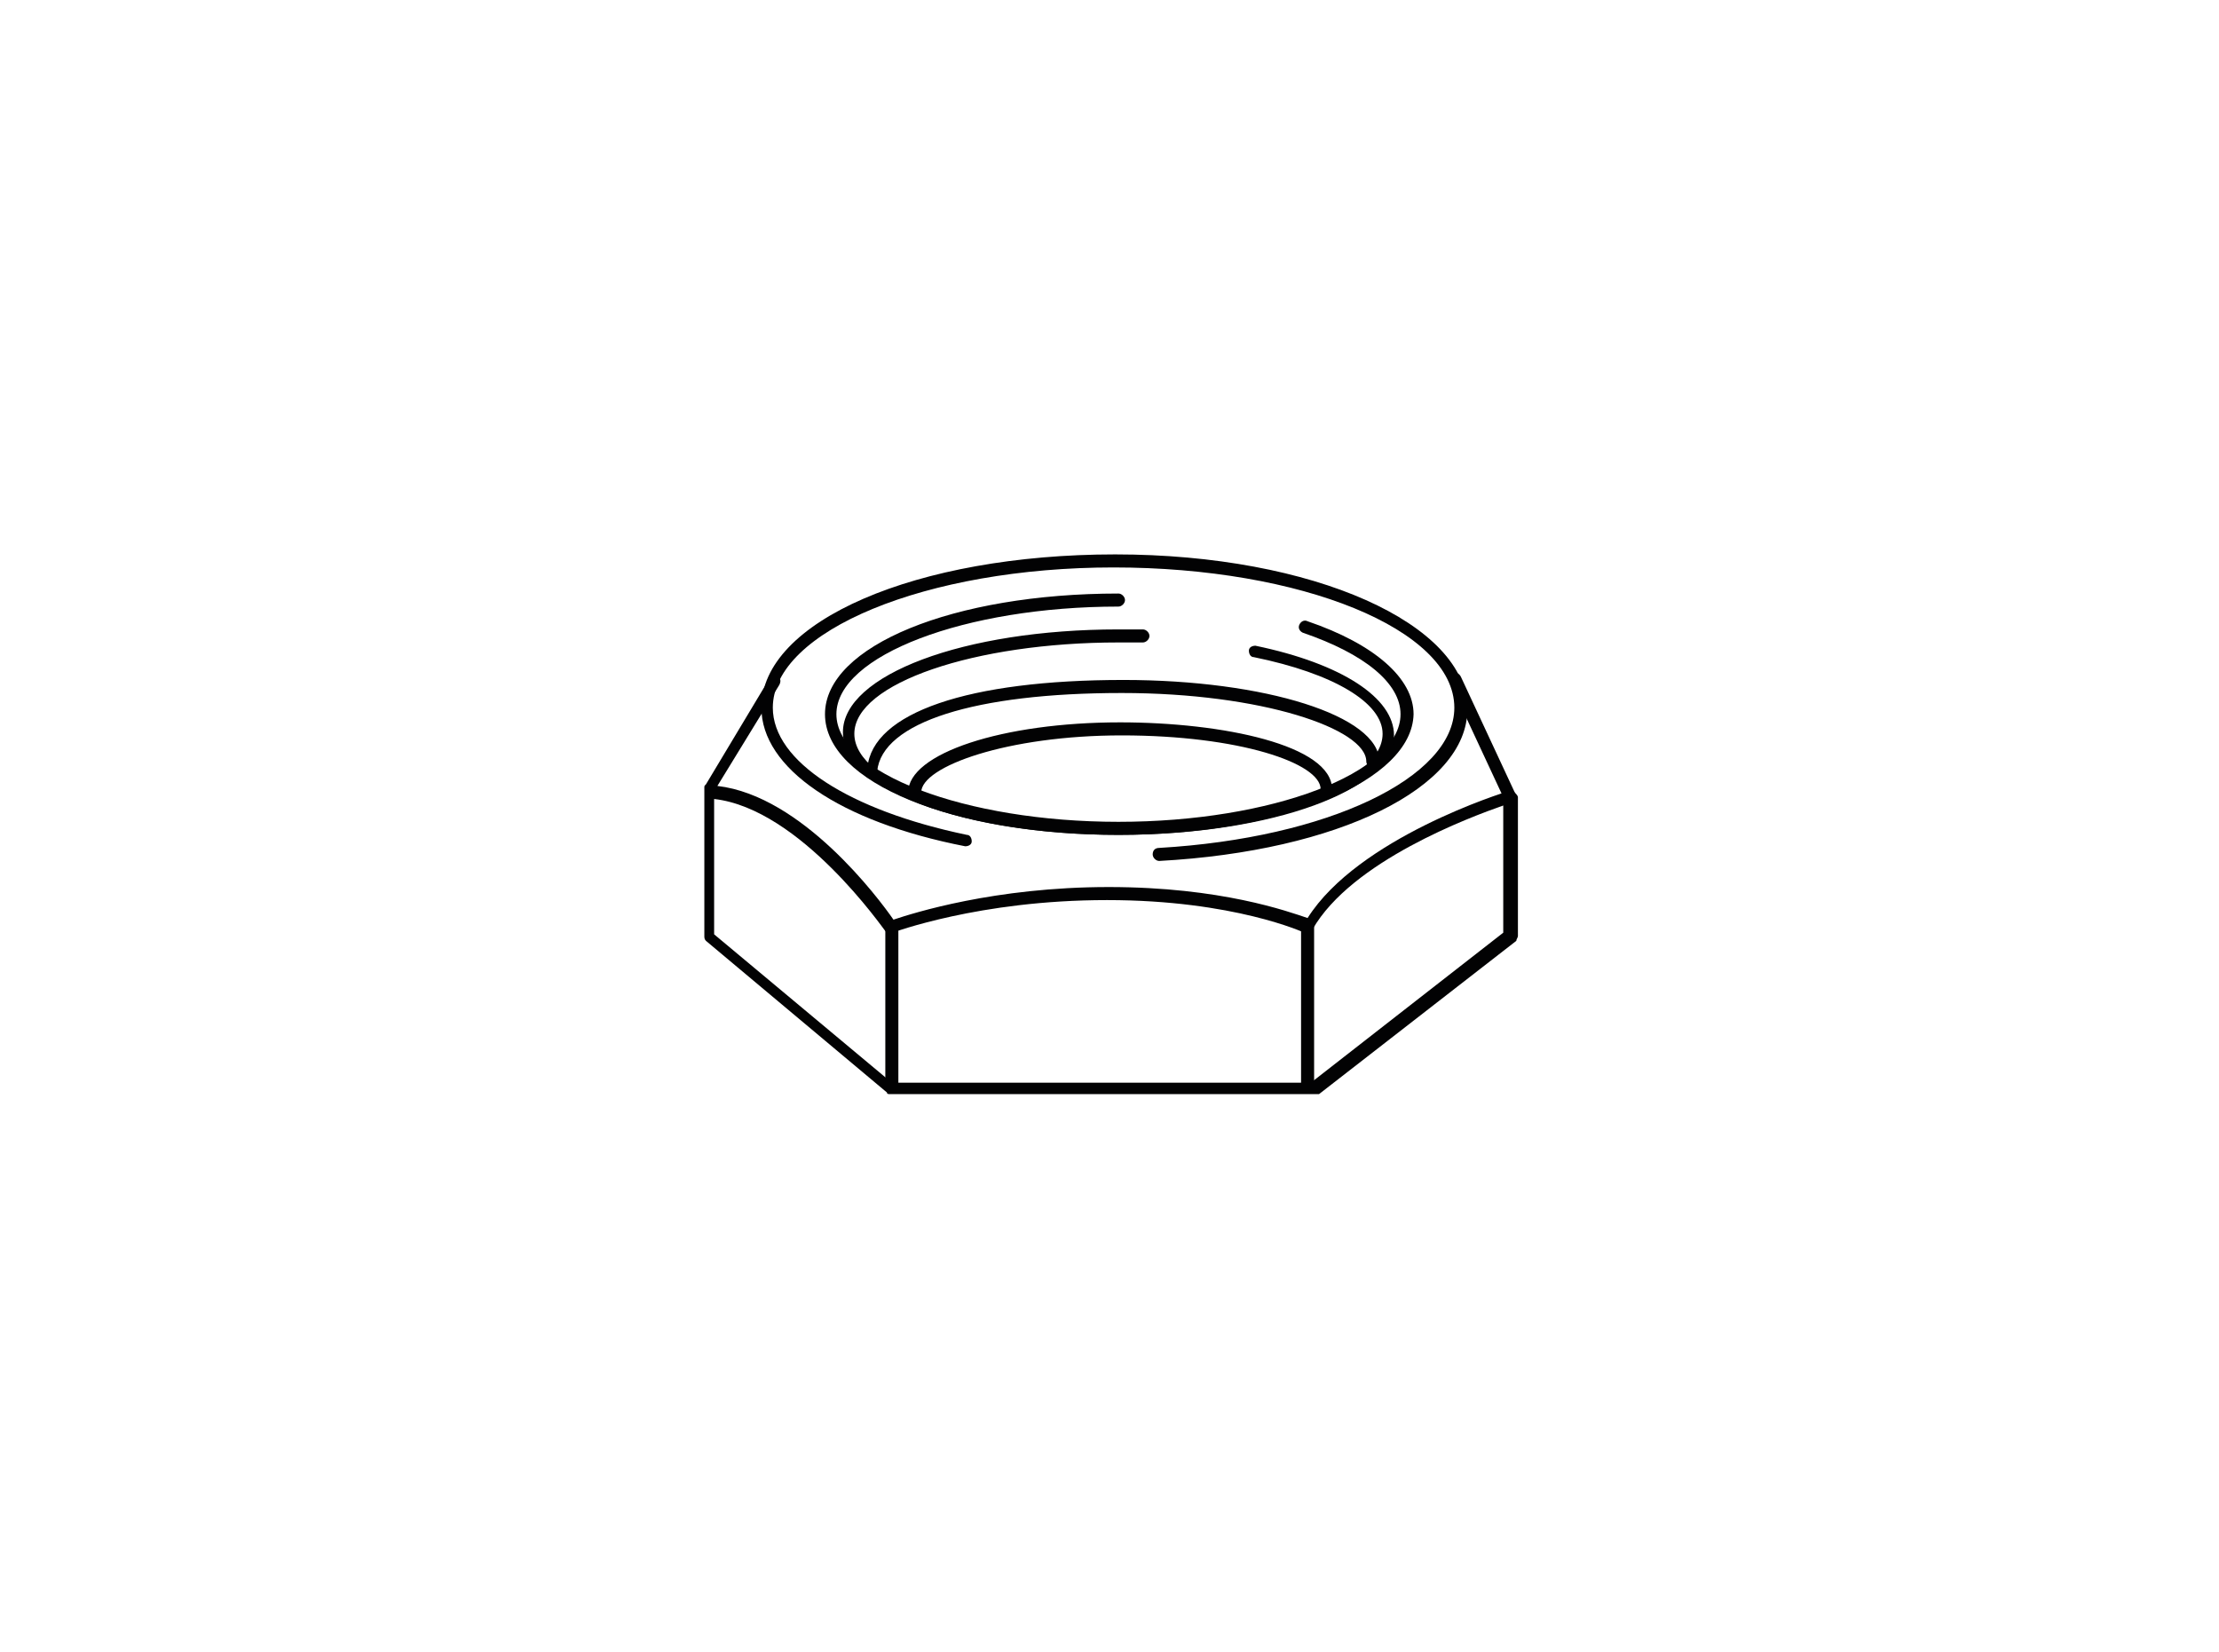 <?xml version="1.0" encoding="utf-8"?>
<svg xmlns="http://www.w3.org/2000/svg" xmlns:xlink="http://www.w3.org/1999/xlink" version="1.1" id="Layer_1" x="0px" y="0px" viewBox="0 0 136.1 101.3" style="enable-background:new 0 0 136.1 101.3;">
<style type="text/css">
	.st0{fill:#020203;}
</style>
<g>
	<path class="st0" d="M80.6,67.1h-26c-0.1,0-0.2,0-0.2-0.1l-11.1-9.3c-0.1-0.1-0.1-0.2-0.1-0.3v-9.1c0-0.1,0-0.1,0.1-0.2l3.9-6.5   c0.1-0.2,0.3-0.2,0.5-0.1c0.2,0.1,0.2,0.3,0.1,0.5L44,48.2c5.2,0.6,9.9,6.9,10.8,8.2c1.2-0.4,6.2-2,13.2-2c6.9,0,11,1.5,12.2,1.9   c3.1-4.9,12-7.7,12.4-7.8c0.1,0,0.2,0,0.3,0.1c0.1,0.1,0.2,0.2,0.2,0.3v8.5c0,0.1-0.1,0.2-0.1,0.3l-12.1,9.4   C80.7,67.1,80.6,67.1,80.6,67.1z M54.7,66.4h25.7l11.8-9.2v-7.8c-2,0.7-9.3,3.4-11.7,7.6c-0.1,0.2-0.3,0.2-0.5,0.2   c0,0-4.3-2-12.1-2c-7.9,0-13.1,2-13.2,2c-0.2,0.1-0.3,0-0.4-0.1c-0.1-0.1-5.2-7.5-10.5-8.1v8.3L54.7,66.4z"/>
	<path class="st0" d="M92.6,49.3c-0.1,0-0.3-0.1-0.3-0.2l-3.4-7.3c-0.1-0.2,0-0.4,0.2-0.5c0.2-0.1,0.4,0,0.5,0.2l3.4,7.3   c0.1,0.2,0,0.4-0.2,0.5C92.7,49.3,92.7,49.3,92.6,49.3z"/>
	<path class="st0" d="M71.1,52.8c-0.2,0-0.4-0.2-0.4-0.4c0-0.2,0.1-0.4,0.4-0.4c10.3-0.6,18.1-4.3,18.1-8.6c0-4.8-9.4-8.6-20.9-8.6   s-20.9,3.9-20.9,8.6c0,3.3,4.7,6.3,11.9,7.8c0.2,0,0.3,0.2,0.3,0.4c0,0.2-0.2,0.3-0.4,0.3c-7.7-1.5-12.5-4.8-12.5-8.5   c0-5.3,9.5-9.4,21.7-9.4S90,38.3,90,43.5C90,48.3,82.1,52.2,71.1,52.8C71.2,52.8,71.1,52.8,71.1,52.8z"/>
	<path class="st0" d="M68.6,51.2c-10.1,0-18-3.2-18-7.4s7.9-7.4,18-7.4c0.2,0,0.4,0.2,0.4,0.4s-0.2,0.4-0.4,0.4   c-9.4,0-17.3,3-17.3,6.6s7.9,6.6,17.3,6.6c9.4,0,17.3-3,17.3-6.6c0-1.9-2.2-3.7-6-5c-0.2-0.1-0.3-0.3-0.2-0.5   c0.1-0.2,0.3-0.3,0.5-0.2c4.1,1.4,6.5,3.5,6.5,5.7C86.6,47.9,78.7,51.2,68.6,51.2z"/>
	<path class="st0" d="M68.6,51.2c-9.5,0-16.9-2.8-16.9-6.3s7.4-6.3,16.9-6.3c0.5,0,1,0,1.5,0c0.2,0,0.4,0.2,0.4,0.4   s-0.2,0.4-0.4,0.4c-0.5,0-1,0-1.5,0c-8.8,0-16.2,2.5-16.2,5.6s7.4,5.6,16.2,5.6c8.8,0,16.2-2.5,16.2-5.6c0-1.9-3-3.7-7.9-4.7   c-0.2,0-0.3-0.2-0.3-0.4s0.2-0.3,0.4-0.3c5.3,1.1,8.5,3.2,8.5,5.5C85.5,48.4,78.1,51.2,68.6,51.2z"/>
	<path class="st0" d="M53.6,47.5C53.5,47.5,53.5,47.5,53.6,47.5c-0.2,0-0.4-0.2-0.4-0.4c0.3-3.4,6.2-5.4,15.7-5.4   c8.7,0,15.7,2.2,15.7,5c0,0.2-0.2,0.4-0.4,0.4s-0.4-0.2-0.4-0.4c0-2-6.4-4.2-15-4.2c-9,0-14.7,1.8-15,4.8   C53.9,47.4,53.8,47.5,53.6,47.5z"/>
	<path class="st0" d="M56.1,49c-0.2,0-0.4-0.2-0.4-0.4c0-2.4,5.8-4.3,13-4.3c6.3,0,13,1.4,13,4.1c0,0.2-0.2,0.4-0.4,0.4   S81,48.6,81,48.4c0-1.6-5-3.3-12.2-3.3c-7,0-12.3,1.9-12.3,3.5C56.5,48.8,56.3,49,56.1,49z"/>
	<path class="st0" d="M54.7,67c-0.2,0-0.4-0.2-0.4-0.4v-9.8c0-0.2,0.2-0.4,0.4-0.4s0.4,0.2,0.4,0.4v9.8C55,66.8,54.9,67,54.7,67z"/>
	<path class="st0" d="M80.2,67c-0.2,0-0.4-0.2-0.4-0.4v-9.8c0-0.2,0.2-0.4,0.4-0.4s0.4,0.2,0.4,0.4v9.8C80.6,66.9,80.4,67,80.2,67z"/>
</g>
</svg>